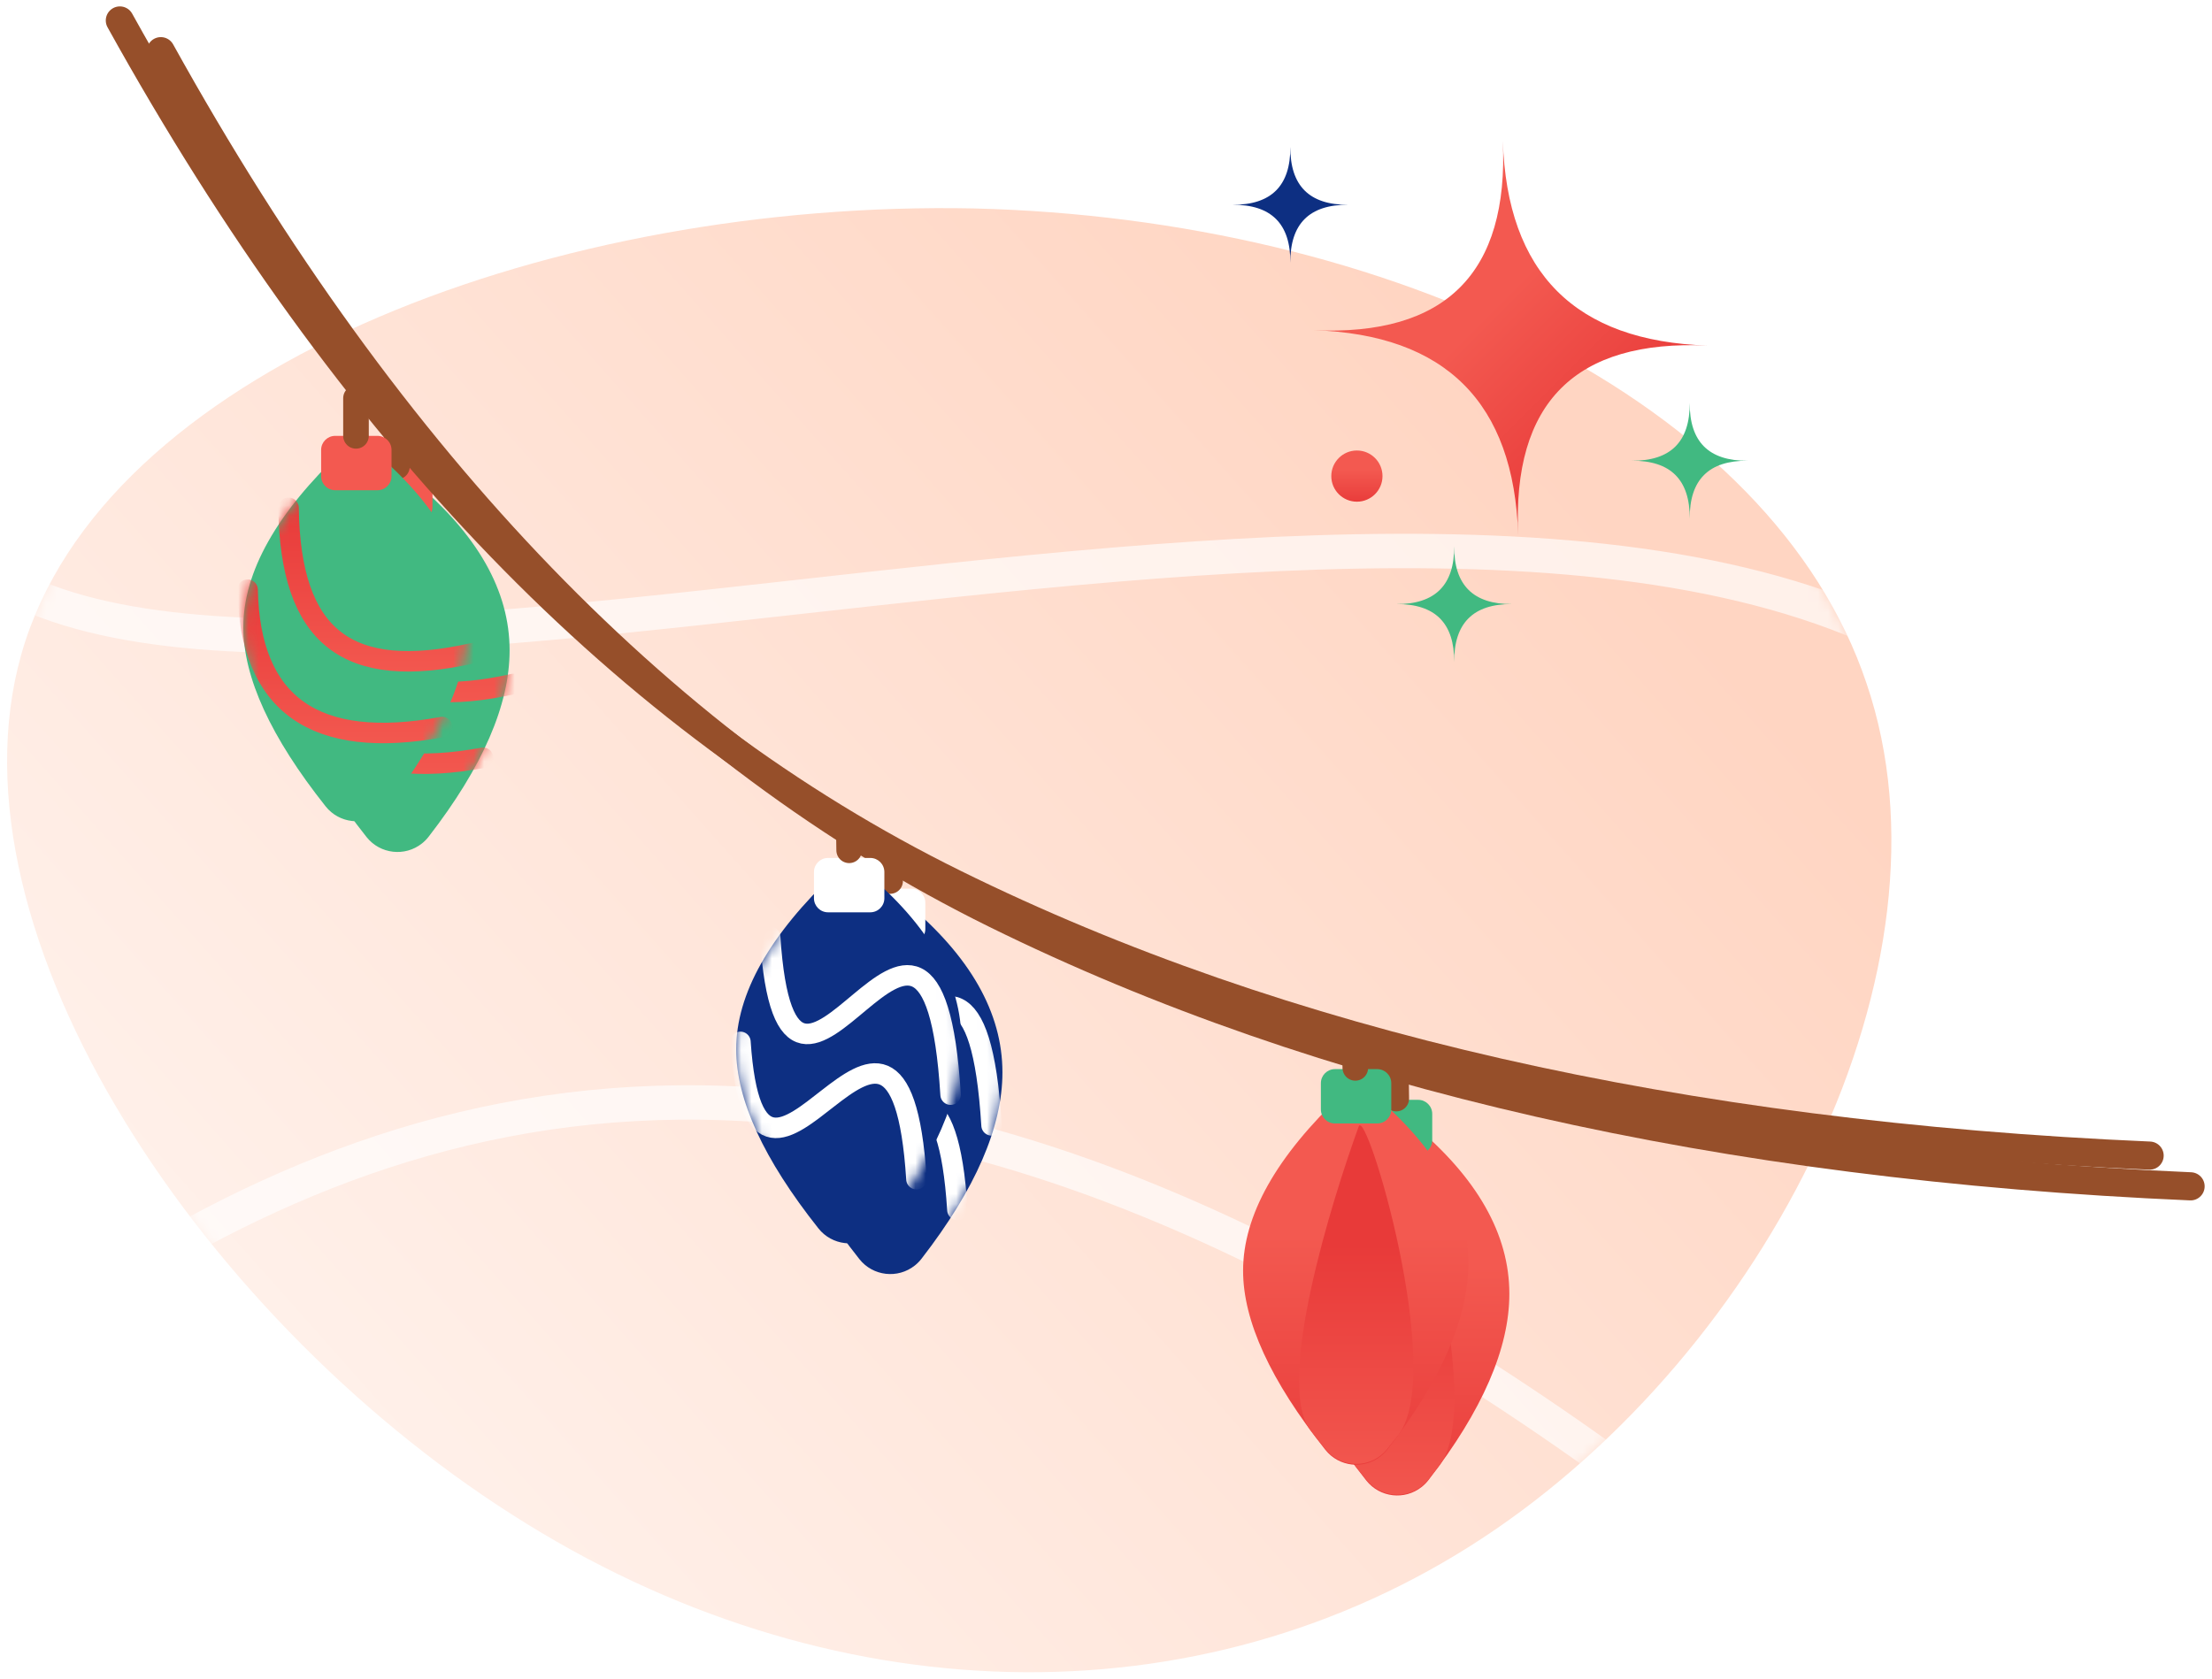 <?xml version="1.0" encoding="UTF-8"?>
<svg width="216px" height="164px" viewBox="0 0 216 164" version="1.1" xmlns="http://www.w3.org/2000/svg" xmlns:xlink="http://www.w3.org/1999/xlink">
    <title>Group 24</title>
    <defs>
        <linearGradient x1="88.616%" y1="29.049%" x2="-20.812%" y2="103.315%" id="linearGradient-1">
            <stop stop-color="#FFD5C2" offset="0%"></stop>
            <stop stop-color="#FFFFFF" offset="100%"></stop>
        </linearGradient>
        <path d="M182.27,46.432 C191.672,74.08 172.544,111.59 144.824,129.86 C117.104,148.13 80.792,147.322 49.992,127.597 C19.03,107.871 -6.42,69.391 2.495,42.229 C11.411,15.066 54.693,-0.779 95.057,0.03 C135.584,1 173.03,18.785 182.27,46.432 Z" id="path-2"></path>
        <filter id="filter-4">
            <feColorMatrix in="SourceGraphic" type="matrix" values="0 0 0 0 0.927 0 0 0 0 0.755 0 0 0 0 0.678 0 0 0 1 0"></feColorMatrix>
        </filter>
        <path d="M9.717,0.114 C3.239,6.233 0,11.993 0,17.393 C0,22.303 2.678,28.135 8.033,34.886 L8.033,34.886 C9.355,36.552 11.777,36.831 13.442,35.51 C13.685,35.317 13.904,35.096 14.094,34.851 C19.365,28.045 22,21.977 22,16.647 C22,10.831 18.862,5.306 12.587,0.072 C12.363,-0.114 11.87,0.12 11.315,0.114 C10.668,0.106 9.953,-0.109 9.717,0.114 Z" id="path-5"></path>
        <linearGradient x1="50%" y1="0%" x2="50%" y2="100%" id="linearGradient-7">
            <stop stop-color="#E83B3A" offset="0%"></stop>
            <stop stop-color="#F35950" offset="100%"></stop>
        </linearGradient>
        <linearGradient x1="50%" y1="0%" x2="50%" y2="100%" id="linearGradient-8">
            <stop stop-color="#E83B3A" offset="0%"></stop>
            <stop stop-color="#F35950" offset="100%"></stop>
        </linearGradient>
        <linearGradient x1="84.565%" y1="106.086%" x2="84.565%" y2="38.192%" id="linearGradient-9">
            <stop stop-color="#F35950" offset="0%"></stop>
            <stop stop-color="#F35950" offset="100%"></stop>
        </linearGradient>
        <path d="M9.717,0.114 C3.239,6.233 0,11.993 0,17.393 C0,22.303 2.678,28.135 8.033,34.886 L8.033,34.886 C9.355,36.552 11.777,36.831 13.442,35.51 C13.685,35.317 13.904,35.096 14.094,34.851 C19.365,28.045 22,21.977 22,16.647 C22,10.831 18.862,5.306 12.587,0.072 C12.363,-0.114 11.87,0.12 11.315,0.114 C10.668,0.106 9.953,-0.109 9.717,0.114 Z" id="path-10"></path>
        <linearGradient x1="84.565%" y1="106.086%" x2="84.565%" y2="38.192%" id="linearGradient-12">
            <stop stop-color="#E83A39" offset="0%"></stop>
            <stop stop-color="#F35950" offset="100%"></stop>
        </linearGradient>
        <linearGradient x1="84.565%" y1="106.086%" x2="84.565%" y2="38.192%" id="linearGradient-13">
            <stop stop-color="#F35950" offset="0%"></stop>
            <stop stop-color="#E83A39" offset="100%"></stop>
        </linearGradient>
        <path d="M9.717,0.114 C3.239,6.233 0,11.993 0,17.393 C0,22.303 2.678,28.135 8.033,34.886 L8.033,34.886 C9.355,36.552 11.777,36.831 13.442,35.51 C13.685,35.317 13.904,35.096 14.094,34.851 C19.365,28.045 22,21.977 22,16.647 C22,10.831 18.862,5.306 12.587,0.072 C12.363,-0.114 11.87,0.12 11.315,0.114 C10.668,0.106 9.953,-0.109 9.717,0.114 Z" id="path-14"></path>
        <path d="M9.717,0.114 C3.239,6.233 0,11.993 0,17.393 C0,22.303 2.678,28.135 8.033,34.886 L8.033,34.886 C9.355,36.552 11.777,36.831 13.442,35.51 C13.685,35.317 13.904,35.096 14.094,34.851 C19.365,28.045 22,21.977 22,16.647 C22,10.831 18.862,5.306 12.587,0.072 C12.363,-0.114 11.87,0.12 11.315,0.114 C10.668,0.106 9.953,-0.109 9.717,0.114 Z" id="path-16"></path>
        <linearGradient x1="84.565%" y1="106.086%" x2="84.565%" y2="38.192%" id="linearGradient-18">
            <stop stop-color="#E83A39" offset="0%"></stop>
            <stop stop-color="#F35950" offset="100%"></stop>
        </linearGradient>
        <linearGradient x1="84.565%" y1="106.086%" x2="84.565%" y2="38.192%" id="linearGradient-19">
            <stop stop-color="#E83A39" offset="0%"></stop>
            <stop stop-color="#F35950" offset="100%"></stop>
        </linearGradient>
    </defs>
    <g id="done" stroke="none" stroke-width="1" fill="none" fill-rule="evenodd">
        <g id="Artboard" transform="translate(-46, -57)">
            <g id="Group-24" transform="translate(46, 59)">
                <g id="Group-16">
                    <g id="Path-+-Path-Mask" transform="translate(0, 18.327)">
                        <mask id="mask-3" fill="white">
                            <use xlink:href="#path-2"></use>
                        </mask>
                        <use id="Mask" fill="url(#linearGradient-1)" xlink:href="#path-2"></use>
                        <path d="M180,140.544 C29.475,12.598 -15.881,156.006 -66,153.312" id="Path" stroke-opacity="0.702" stroke="#FFFFFF" stroke-width="3.36" opacity="0.963" style="mix-blend-mode: soft-light;" mask="url(#mask-3)"></path>
                        <path d="M196,49.349 C149.776,7.82 13.233,65.211 -7,29.349" id="Path" stroke-opacity="0.702" stroke="#FFFFFF" stroke-width="3.36" opacity="0.963" style="mix-blend-mode: soft-light;" mask="url(#mask-3)"></path>
                    </g>
                    <g filter="url(#filter-4)" id="Group-5-Copy">
                        <g transform="translate(15.704, 3)">
                            <path d="M0,0 C22.425,40.456 49.59,68.551 81.496,84.286 C113.401,100.021 152.303,108.882 198.203,110.868" id="Path-26" stroke="#964F2A" stroke-width="2.75" stroke-linecap="round"></path>
                            <g id="Group-4" transform="translate(12.058, 40.145)">
                                <g id="Path-+-Path-Mask" transform="translate(0, 1.724)">
                                    <mask id="mask-6" fill="white">
                                        <use xlink:href="#path-5"></use>
                                    </mask>
                                    <use id="Mask" fill="#41B981" xlink:href="#path-5"></use>
                                    <path d="M0.414,13.723 C0.65,24.954 6.983,29.428 19.414,27.144" id="Path" stroke="url(#linearGradient-7)" stroke-width="2" stroke-linecap="round" mask="url(#mask-6)"></path>
                                    <path d="M4.414,5.723 C4.582,18.399 10.155,22.677 22.414,19.925" id="Path" stroke="url(#linearGradient-8)" stroke-width="2" stroke-linecap="round" mask="url(#mask-6)"></path>
                                </g>
                                <path d="M8.97,0.426 L13.095,0.426 C13.855,0.426 14.47,1.041 14.47,1.801 L14.47,4.361 C14.47,5.121 13.855,5.736 13.095,5.736 L8.97,5.736 C8.211,5.736 7.595,5.121 7.595,4.361 L7.595,1.801 C7.595,1.041 8.211,0.426 8.97,0.426 Z" id="Path-29" fill="url(#linearGradient-9)"></path>
                            </g>
                            <g id="Group-4" transform="translate(60.183, 81.369)">
                                <g id="Path-+-Path-Mask" transform="translate(0, 1.724)">
                                    <mask id="mask-11" fill="white">
                                        <use xlink:href="#path-10"></use>
                                    </mask>
                                    <use id="Mask" fill="#0D2F82" fill-rule="nonzero" xlink:href="#path-10"></use>
                                    <path d="M20.938,21.823 C19.067,-8.538 5.061,33.206 3.317,6.407" id="Path" stroke="#FFFFFF" stroke-width="2" stroke-linecap="round" mask="url(#mask-11)"></path>
                                    <path d="M17.604,30.079 C15.878,2.999 2.024,40.568 0.416,16.666" id="Path" stroke="#FFFFFF" stroke-width="2" stroke-linecap="round" mask="url(#mask-11)"></path>
                                </g>
                                <path d="M8.97,0.426 L13.095,0.426 C13.855,0.426 14.47,1.041 14.47,1.801 L14.47,4.361 C14.47,5.121 13.855,5.736 13.095,5.736 L8.97,5.736 C8.211,5.736 7.595,5.121 7.595,4.361 L7.595,1.801 C7.595,1.041 8.211,0.426 8.97,0.426 Z" id="Path-29" fill="#FFFFFF"></path>
                            </g>
                            <g id="Group-4" transform="translate(109.683, 101.994)">
                                <path d="M9.717,2.838 C3.239,8.957 0,14.717 0,20.117 C0,25.028 2.678,30.859 8.033,37.61 L8.033,37.61 C9.355,39.276 11.777,39.555 13.442,38.234 C13.685,38.041 13.904,37.82 14.094,37.575 C19.365,30.769 22,24.701 22,19.371 C22,13.555 18.862,8.03 12.587,2.797 C12.363,2.61 11.87,2.844 11.315,2.838 C10.668,2.831 9.953,2.615 9.717,2.838 Z" id="Path-4" fill="url(#linearGradient-12)"></path>
                                <path d="M6.55,35.671 C6.717,35.898 7.224,36.531 8.072,37.569 L8.072,37.569 C9.417,39.216 11.843,39.461 13.49,38.117 C13.697,37.947 13.887,37.756 14.055,37.548 C14.718,36.722 15.107,36.232 15.221,36.075 C19.74,29.874 12.023,3.997 11.29,6.025 C8.636,13.365 3.129,31.021 6.55,35.671 Z" id="Path-4" fill="url(#linearGradient-13)"></path>
                                <path d="M8.97,0.426 L13.095,0.426 C13.855,0.426 14.47,1.041 14.47,1.801 L14.47,4.361 C14.47,5.121 13.855,5.736 13.095,5.736 L8.97,5.736 C8.211,5.736 7.595,5.121 7.595,4.361 L7.595,1.801 C7.595,1.041 8.211,0.426 8.97,0.426 Z" id="Path-29" fill="#41B981"></path>
                            </g>
                            <line x1="23.058" y1="40.57" x2="23.058" y2="36.889" id="Path-34" stroke="#964F2A" stroke-width="2.5" stroke-linecap="round"></line>
                            <line x1="71.216" y1="81.048" x2="71.183" y2="78.749" id="Path-34" stroke="#964F2A" stroke-width="2.5" stroke-linecap="round"></line>
                            <line x1="120.641" y1="102.299" x2="120.609" y2="100" id="Path-34" stroke="#964F2A" stroke-width="2.5" stroke-linecap="round"></line>
                        </g>
                    </g>
                    <g id="Group-5-Copy" transform="translate(11.704, 0)">
                        <path d="M0,0 C22.425,40.456 49.59,68.551 81.496,84.286 C113.401,100.021 152.303,108.882 198.203,110.868" id="Path-26" stroke="#964F2A" stroke-width="2.75" stroke-linecap="round"></path>
                        <g id="Group-4" transform="translate(12.058, 40.145)">
                            <g id="Path-+-Path-Mask" transform="translate(0, 1.724)">
                                <mask id="mask-15" fill="white">
                                    <use xlink:href="#path-14"></use>
                                </mask>
                                <use id="Mask" fill="#41B981" xlink:href="#path-14"></use>
                                <path d="M0.414,13.723 C0.65,24.954 6.983,29.428 19.414,27.144" id="Path" stroke="url(#linearGradient-7)" stroke-width="2" stroke-linecap="round" mask="url(#mask-15)"></path>
                                <path d="M4.414,5.723 C4.582,18.399 10.155,22.677 22.414,19.925" id="Path" stroke="url(#linearGradient-8)" stroke-width="2" stroke-linecap="round" mask="url(#mask-15)"></path>
                            </g>
                            <path d="M8.97,0.426 L13.095,0.426 C13.855,0.426 14.47,1.041 14.47,1.801 L14.47,4.361 C14.47,5.121 13.855,5.736 13.095,5.736 L8.97,5.736 C8.211,5.736 7.595,5.121 7.595,4.361 L7.595,1.801 C7.595,1.041 8.211,0.426 8.97,0.426 Z" id="Path-29" fill="url(#linearGradient-9)"></path>
                        </g>
                        <g id="Group-4" transform="translate(60.183, 81.369)">
                            <g id="Path-+-Path-Mask" transform="translate(0, 1.724)">
                                <mask id="mask-17" fill="white">
                                    <use xlink:href="#path-16"></use>
                                </mask>
                                <use id="Mask" fill="#0D2F82" fill-rule="nonzero" xlink:href="#path-16"></use>
                                <path d="M20.938,21.823 C19.067,-8.538 5.061,33.206 3.317,6.407" id="Path" stroke="#FFFFFF" stroke-width="2" stroke-linecap="round" mask="url(#mask-17)"></path>
                                <path d="M17.604,30.079 C15.878,2.999 2.024,40.568 0.416,16.666" id="Path" stroke="#FFFFFF" stroke-width="2" stroke-linecap="round" mask="url(#mask-17)"></path>
                            </g>
                            <path d="M8.97,0.426 L13.095,0.426 C13.855,0.426 14.47,1.041 14.47,1.801 L14.47,4.361 C14.47,5.121 13.855,5.736 13.095,5.736 L8.97,5.736 C8.211,5.736 7.595,5.121 7.595,4.361 L7.595,1.801 C7.595,1.041 8.211,0.426 8.97,0.426 Z" id="Path-29" fill="#FFFFFF"></path>
                        </g>
                        <g id="Group-4" transform="translate(109.683, 101.994)">
                            <path d="M9.717,2.838 C3.239,8.957 0,14.717 0,20.117 C0,25.028 2.678,30.859 8.033,37.61 L8.033,37.61 C9.355,39.276 11.777,39.555 13.442,38.234 C13.685,38.041 13.904,37.82 14.094,37.575 C19.365,30.769 22,24.701 22,19.371 C22,13.555 18.862,8.03 12.587,2.797 C12.363,2.61 11.87,2.844 11.315,2.838 C10.668,2.831 9.953,2.615 9.717,2.838 Z" id="Path-4" fill="url(#linearGradient-12)"></path>
                            <path d="M6.55,35.671 C6.717,35.898 7.224,36.531 8.072,37.569 L8.072,37.569 C9.417,39.216 11.843,39.461 13.49,38.117 C13.697,37.947 13.887,37.756 14.055,37.548 C14.718,36.722 15.107,36.232 15.221,36.075 C19.74,29.874 12.023,3.997 11.29,6.025 C8.636,13.365 3.129,31.021 6.55,35.671 Z" id="Path-4" fill="url(#linearGradient-13)"></path>
                            <path d="M8.97,0.426 L13.095,0.426 C13.855,0.426 14.47,1.041 14.47,1.801 L14.47,4.361 C14.47,5.121 13.855,5.736 13.095,5.736 L8.97,5.736 C8.211,5.736 7.595,5.121 7.595,4.361 L7.595,1.801 C7.595,1.041 8.211,0.426 8.97,0.426 Z" id="Path-29" fill="#41B981"></path>
                        </g>
                        <line x1="23.058" y1="40.57" x2="23.058" y2="36.889" id="Path-34" stroke="#964F2A" stroke-width="2.5" stroke-linecap="round"></line>
                        <line x1="71.216" y1="81.048" x2="71.183" y2="78.749" id="Path-34" stroke="#964F2A" stroke-width="2.5" stroke-linecap="round"></line>
                        <line x1="120.641" y1="102.299" x2="120.609" y2="100" id="Path-34" stroke="#964F2A" stroke-width="2.5" stroke-linecap="round"></line>
                    </g>
                </g>
                <g id="Group-22" transform="translate(120, 11)">
                    <path d="M27.5,26.973 C23.14,26.973 18.779,29.363 14.419,34.142 C18.839,29.428 21.05,24.714 21.05,20 C21.05,15.286 18.839,10.572 14.419,5.858 C18.779,10.637 23.14,13.027 27.5,13.027 C31.86,13.027 36.221,10.637 40.581,5.858 C36.161,10.572 33.95,15.286 33.95,20 C33.95,24.714 36.161,29.428 40.581,34.142 C36.221,29.363 31.86,26.973 27.5,26.973 Z" id="Star" fill="url(#linearGradient-18)" transform="translate(27.5, 20) rotate(-45) translate(-27.5, -20) "></path>
                    <path d="M45,33.972 C43.667,33.972 42.333,34.648 41,36 C42.352,34.667 43.028,33.333 43.028,32 C43.028,30.667 42.352,29.333 41,28 C42.333,29.352 43.667,30.028 45,30.028 C46.333,30.028 47.667,29.352 49,28 C47.648,29.333 46.972,30.667 46.972,32 C46.972,33.333 47.648,34.667 49,36 C47.667,34.648 46.333,33.972 45,33.972 Z" id="Star" fill="#41B981" transform="translate(45, 32) rotate(-45) translate(-45, -32) "></path>
                    <path d="M6,8.972 C4.667,8.972 3.333,9.648 2,11 C3.352,9.667 4.028,8.333 4.028,7 C4.028,5.667 3.352,4.333 2,3 C3.333,4.352 4.667,5.028 6,5.028 C7.333,5.028 8.667,4.352 10,3 C8.648,4.333 7.972,5.667 7.972,7 C7.972,8.333 8.648,9.667 10,11 C8.667,9.648 7.333,8.972 6,8.972 Z" id="Star" fill="#0D2F82" fill-rule="nonzero" transform="translate(6, 7) rotate(-45) translate(-6, -7) "></path>
                    <path d="M22,47.972 C20.667,47.972 19.333,48.648 18,50 C19.352,48.667 20.028,47.333 20.028,46 C20.028,44.667 19.352,43.333 18,42 C19.333,43.352 20.667,44.028 22,44.028 C23.333,44.028 24.667,43.352 26,42 C24.648,43.333 23.972,44.667 23.972,46 C23.972,47.333 24.648,48.667 26,50 C24.667,48.648 23.333,47.972 22,47.972 Z" id="Star" fill="#41B981" transform="translate(22, 46) rotate(-45) translate(-22, -46) "></path>
                    <circle id="Oval" fill="url(#linearGradient-19)" cx="12.5" cy="33.5" r="2.5"></circle>
                </g>
            </g>
        </g>
    </g>
</svg>
